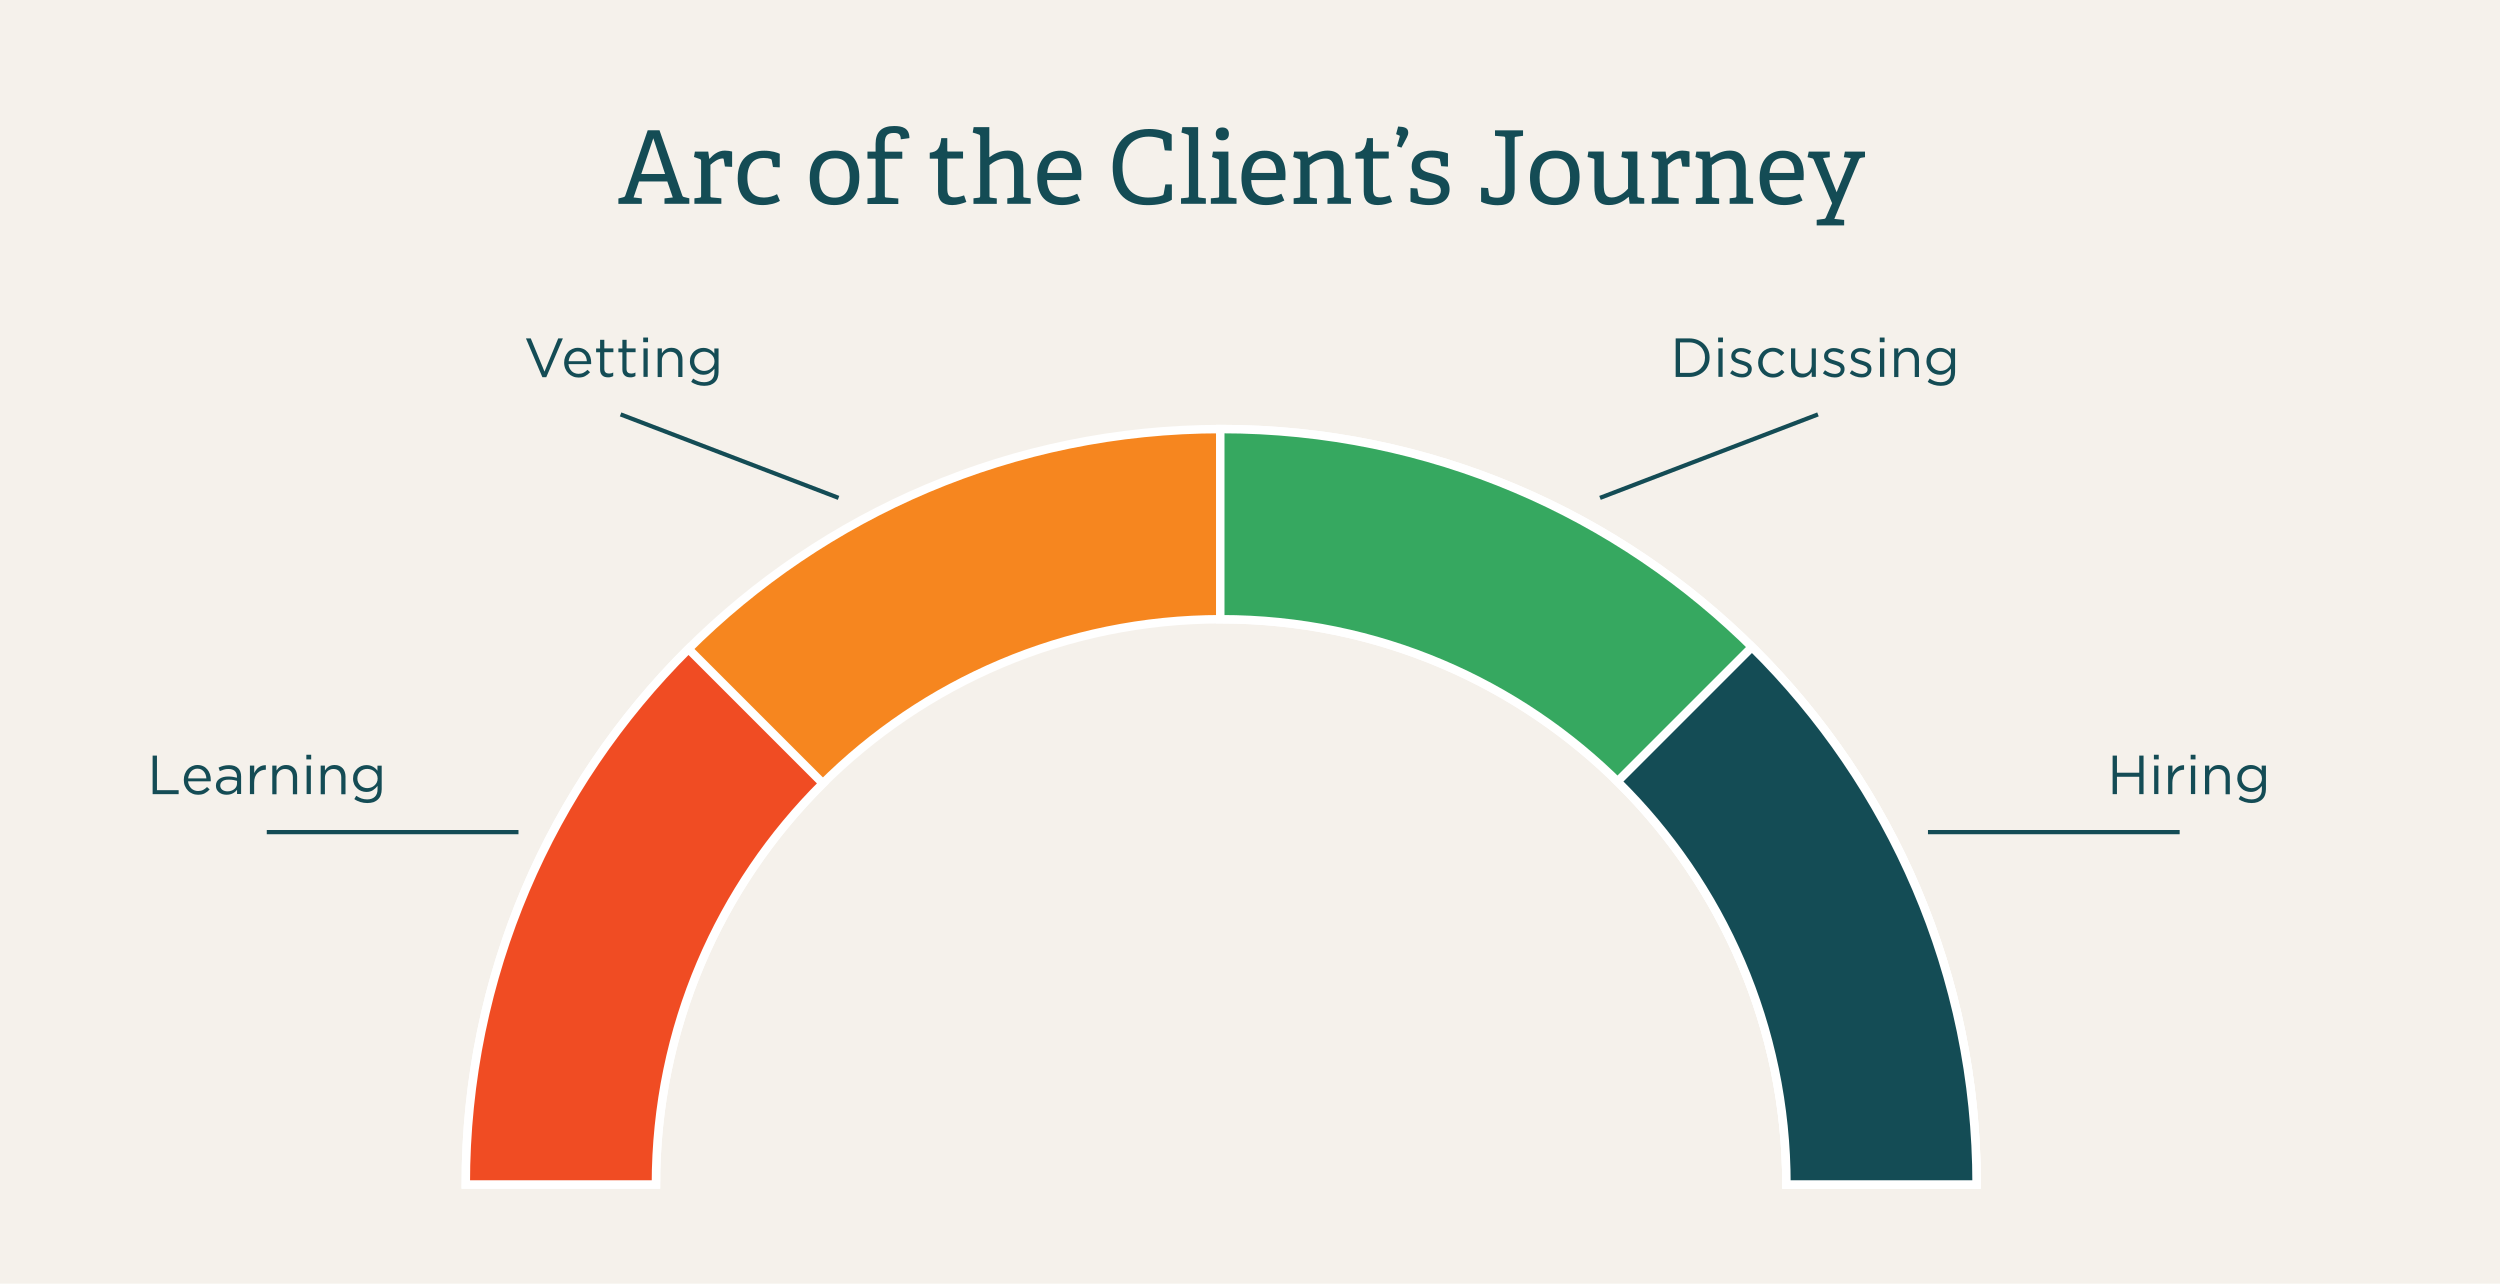 <?xml version="1.0" encoding="UTF-8"?> <!-- Generator: Adobe Illustrator 28.0.0, SVG Export Plug-In . SVG Version: 6.00 Build 0) --> <svg xmlns="http://www.w3.org/2000/svg" xmlns:xlink="http://www.w3.org/1999/xlink" version="1.1" id="Layer_1" x="0px" y="0px" viewBox="0 0 295 151.47" style="enable-background:new 0 0 295 151.47;" xml:space="preserve"> <style type="text/css"> .st0{fill:#F5F1EB;} .st1{fill:#F6861F;} .st2{fill:none;stroke:#FFFFFF;} .st3{fill:#36A860;} .st4{fill:#F04C23;} .st5{fill:#144C55;} .st6{fill:none;stroke:#144C55;stroke-width:0.5;} </style> <rect x="-2" class="st0" width="297" height="152.47"></rect> <path class="st1" d="M233.24,139.77c0-49.23-39.91-89.14-89.14-89.14s-89.14,39.91-89.14,89.14H77.4c0-36.84,29.86-66.7,66.7-66.7 s66.7,29.86,66.7,66.7H233.24z"></path> <path class="st2" d="M233.24,139.77c0-49.23-39.91-89.14-89.14-89.14s-89.14,39.91-89.14,89.14H77.4c0-36.84,29.86-66.7,66.7-66.7 s66.7,29.86,66.7,66.7H233.24z"></path> <path class="st3" d="M210.8,139.77h22.44c0-49.23-39.91-89.14-89.14-89.14c-0.04,0-0.07,0-0.11,0v22.44c0.04,0,0.07,0,0.11,0 C180.94,73.07,210.8,102.93,210.8,139.77"></path> <path class="st2" d="M210.8,139.77h22.44c0-49.23-39.91-89.14-89.14-89.14c-0.04,0-0.07,0-0.11,0v22.44c0.04,0,0.07,0,0.11,0 C180.94,73.07,210.8,102.93,210.8,139.77z"></path> <path class="st4" d="M97.1,92.44L81.24,76.58c-16.23,16.14-26.28,38.49-26.28,63.19H77.4C77.4,121.27,84.94,104.53,97.1,92.44"></path> <path class="st2" d="M97.1,92.44L81.24,76.58c-16.23,16.14-26.28,38.49-26.28,63.19H77.4C77.4,121.27,84.94,104.53,97.1,92.44z"></path> <path class="st5" d="M233.24,139.77c0-24.82-10.15-47.26-26.51-63.42l-15.87,15.87c12.3,12.1,19.94,28.93,19.94,47.55H233.24z"></path> <path class="st2" d="M233.24,139.77c0-24.82-10.15-47.26-26.51-63.42l-15.87,15.87c12.3,12.1,19.94,28.93,19.94,47.55H233.24z"></path> <g> <path class="st5" d="M78.41,24.06v-0.65l0.98-0.11l-0.65-1.89H75.4l-0.64,1.89l0.97,0.11v0.65h-2.76v-0.64l0.52-0.13 c0.19-0.05,0.25-0.08,0.3-0.23l2.64-7.69h1.39l2.69,7.7c0.05,0.14,0.14,0.17,0.29,0.2l0.54,0.13v0.65H78.41z M77.09,16.31 l-1.42,4.22h2.81L77.09,16.31z"></path> <path class="st5" d="M81.94,24.06V23.4l0.6-0.07c0.17-0.02,0.19-0.06,0.19-0.24v-4.08c0-0.13-0.04-0.22-0.16-0.25l-0.68-0.23 L82,17.89h1.57l0.12,0.83l0.04,0.01c0.4-0.44,0.98-0.96,1.8-0.96c0.28,0,0.65,0.05,0.86,0.11v1.81l-0.85-0.04l-0.14-0.83 c-0.01-0.1-0.04-0.12-0.14-0.12c-0.54,0-1.15,0.49-1.43,0.75v3.61c0,0.19,0.01,0.23,0.19,0.24l1.1,0.1v0.65H81.94z"></path> <path class="st5" d="M92.03,23.7c-0.46,0.3-1.26,0.5-2.05,0.5c-2.05,0-2.93-1.26-2.93-3.15c0-2.28,1.32-3.27,3.14-3.27 c0.88,0,1.56,0.24,1.82,0.37v1.6l-0.8-0.04l-0.14-0.79c-0.01-0.08-0.04-0.13-0.14-0.17c-0.17-0.06-0.48-0.11-0.82-0.11 c-1.07,0-1.92,0.62-1.92,2.34c0,1.68,0.79,2.33,1.96,2.33c0.6,0,1.2-0.19,1.54-0.4L92.03,23.7z"></path> <path class="st5" d="M95.55,20.95c0-1.88,0.96-3.18,3.01-3.18s2.84,1.31,2.84,3.11c0,2.02-0.91,3.32-2.96,3.32 C96.35,24.2,95.55,22.86,95.55,20.95z M100.27,20.95c0-1.57-0.58-2.27-1.74-2.27c-1.17,0-1.86,0.7-1.86,2.28 c0,1.6,0.61,2.36,1.8,2.36C99.64,23.33,100.27,22.6,100.27,20.95z"></path> <path class="st5" d="M102.36,24.06V23.4l0.77-0.07c0.17-0.01,0.19-0.06,0.19-0.24v-4.25c0-0.07,0-0.12-0.1-0.12h-0.86v-0.83h0.96 v-0.91c0-1.4,0.71-2.11,2.19-2.11c0.98,0,1.8,0.24,1.8,1.43l-1.02,0.14c0-0.63-0.28-0.75-0.83-0.75c-0.89,0-1.06,0.48-1.06,1.26 v0.83c0,0.08,0,0.12,0.1,0.12h1.97v0.83h-2.06v4.34c0,0.19,0.01,0.23,0.19,0.24l1.4,0.11v0.65H102.36z"></path> <path class="st5" d="M114.03,23.83c-0.48,0.19-1.06,0.37-1.67,0.37c-1.15,0-1.67-0.54-1.67-1.62v-3.74c0-0.07,0-0.12-0.1-0.12 h-0.88v-0.7c0.94-0.12,1.2-0.49,1.36-1.72h0.71v1.46c0,0.07,0,0.12,0.1,0.12h1.76v0.83h-1.86v3.54c0,0.76,0.18,1.04,0.86,1.04 c0.37,0,0.79-0.11,1.12-0.24L114.03,23.83z"></path> <path class="st5" d="M118.86,24.06V23.4l0.58-0.07c0.16-0.01,0.22-0.07,0.22-0.24v-2.79c0-0.89-0.16-1.6-1.01-1.6 c-0.72,0-1.43,0.41-1.89,0.78v3.61c0,0.19,0.01,0.22,0.19,0.24l0.67,0.08v0.65h-2.75V23.4l0.6-0.07c0.17-0.02,0.19-0.06,0.19-0.24 v-6.97c0-0.13-0.04-0.22-0.16-0.25l-0.72-0.23l0.11-0.64h1.85v3.56c0.55-0.4,1.25-0.79,2.16-0.79c1.28,0,1.85,0.83,1.85,2.18v3.13 c0,0.19,0.01,0.22,0.19,0.24l0.68,0.08v0.65H118.86z"></path> <path class="st5" d="M127.46,23.66c-0.6,0.34-1.32,0.54-2.18,0.54c-2.17,0-2.88-1.43-2.88-3.21c0-2.19,1.22-3.21,2.73-3.21 c1.46,0,2.47,0.79,2.47,2.87c0,0.16-0.01,0.4-0.02,0.6h-4.03c0.04,1.21,0.53,2.04,1.83,2.04c0.67,0,1.09-0.12,1.73-0.43 L127.46,23.66z M126.52,20.41c-0.02-1.37-0.65-1.76-1.38-1.76c-0.8,0-1.47,0.43-1.57,1.76H126.52z"></path> <path class="st5" d="M138.28,23.57c-0.65,0.43-1.77,0.64-2.88,0.64c-2.93,0-4.1-1.85-4.1-4.49c0-2.6,1.43-4.5,4.31-4.5 c1.06,0,2.05,0.25,2.65,0.65v1.92l-0.82-0.05l-0.2-1.14c-0.01-0.11-0.04-0.18-0.16-0.22c-0.42-0.14-0.96-0.26-1.52-0.26 c-1.88,0-3.11,1.25-3.11,3.6c0,2.34,1.15,3.59,3.02,3.59c0.54,0,1.22-0.06,1.68-0.25c0.1-0.04,0.14-0.07,0.17-0.22l0.19-1.08h0.77 V23.57z"></path> <path class="st5" d="M139.36,24.06V23.4l0.74-0.07c0.17-0.01,0.19-0.06,0.19-0.24v-6.97c0-0.13-0.04-0.22-0.16-0.25l-0.72-0.23 l0.11-0.64h1.86v8.08c0,0.19,0.01,0.22,0.19,0.24l0.72,0.08v0.65H139.36z"></path> <path class="st5" d="M142.88,24.06V23.4l0.79-0.07c0.17-0.01,0.19-0.06,0.19-0.24v-4.08c0-0.13-0.04-0.22-0.16-0.25l-0.68-0.23 l0.11-0.64h1.82v5.19c0,0.19,0.01,0.22,0.19,0.24l0.77,0.08v0.65H142.88z M144.24,16.56c-0.49,0-0.78-0.28-0.78-0.77 c0-0.48,0.29-0.75,0.78-0.75c0.49,0,0.77,0.28,0.77,0.75C145.01,16.29,144.73,16.56,144.24,16.56z"></path> <path class="st5" d="M151.55,23.66c-0.6,0.34-1.32,0.54-2.18,0.54c-2.17,0-2.88-1.43-2.88-3.21c0-2.19,1.22-3.21,2.73-3.21 c1.46,0,2.47,0.79,2.47,2.87c0,0.16-0.01,0.4-0.02,0.6h-4.03c0.04,1.21,0.53,2.04,1.83,2.04c0.67,0,1.09-0.12,1.73-0.43 L151.55,23.66z M150.6,20.41c-0.02-1.37-0.65-1.76-1.38-1.76c-0.8,0-1.47,0.43-1.57,1.76H150.6z"></path> <path class="st5" d="M156.64,24.06V23.4l0.58-0.07c0.16-0.01,0.22-0.07,0.22-0.24v-2.84c0-0.78-0.16-1.54-1.04-1.54 c-0.68,0-1.33,0.33-1.86,0.77v3.61c0,0.19,0.01,0.22,0.19,0.24l0.67,0.08v0.65h-2.75V23.4l0.6-0.07c0.17-0.02,0.19-0.06,0.19-0.24 v-4.08c0-0.13-0.04-0.22-0.16-0.25l-0.68-0.23l0.11-0.64h1.57l0.1,0.71l0.04,0.01c0.62-0.44,1.36-0.84,2.22-0.84 c1.38,0,1.9,0.89,1.9,2.19v3.12c0,0.19,0.01,0.22,0.19,0.24l0.68,0.08v0.65H156.64z"></path> <path class="st5" d="M164.26,23.83c-0.48,0.19-1.06,0.37-1.67,0.37c-1.15,0-1.67-0.54-1.67-1.62v-3.74c0-0.07,0-0.12-0.1-0.12 h-0.88v-0.7c0.94-0.12,1.2-0.49,1.36-1.72h0.71v1.46c0,0.07,0,0.12,0.1,0.12h1.76v0.83h-1.86v3.54c0,0.76,0.18,1.04,0.86,1.04 c0.37,0,0.79-0.11,1.12-0.24L164.26,23.83z"></path> <path class="st5" d="M164.85,17.25l0.32-1.13c0.02-0.06,0.01-0.11-0.05-0.13l-0.38-0.16l0.24-0.9c0.7,0.04,1.19,0.12,1.19,0.72 c0,0.18-0.06,0.37-0.16,0.56l-0.64,1.21L164.85,17.25z"></path> <path class="st5" d="M170.06,19.61l-0.14-0.74c-0.01-0.08-0.02-0.13-0.12-0.16c-0.17-0.06-0.53-0.13-0.94-0.13 c-0.88,0-1.27,0.38-1.27,0.9c0,0.68,0.72,0.83,1.5,1.03c0.94,0.24,1.96,0.53,1.96,1.82c0,1.39-1.16,1.87-2.44,1.87 c-0.97,0-1.95-0.28-2.17-0.41v-1.6l0.8,0.05l0.14,0.83c0.01,0.08,0.04,0.13,0.14,0.17c0.16,0.06,0.58,0.19,1.18,0.19 c0.8,0,1.32-0.3,1.32-0.95c0-0.72-0.68-0.89-1.45-1.07c-0.94-0.22-1.99-0.46-1.99-1.77c0-1.37,1.15-1.87,2.39-1.87 c0.86,0,1.64,0.23,1.89,0.34v1.55L170.06,19.61z"></path> <path class="st5" d="M177.62,16.34c0-0.17-0.04-0.22-0.19-0.23l-1.02-0.08v-0.65h3.31v0.65l-0.8,0.1 c-0.18,0.02-0.19,0.05-0.19,0.22v5.96c0,1.29-0.59,1.91-1.99,1.91c-0.91,0-1.71-0.25-1.97-0.42v-1.66l0.82,0.05l0.12,0.83 c0.01,0.08,0.05,0.12,0.14,0.17c0.12,0.05,0.41,0.14,0.83,0.14c0.74,0,0.95-0.35,0.95-1.09V16.34z"></path> <path class="st5" d="M180.54,20.95c0-1.88,0.96-3.18,3.01-3.18s2.84,1.31,2.84,3.11c0,2.02-0.91,3.32-2.96,3.32 C181.35,24.2,180.54,22.86,180.54,20.95z M185.27,20.95c0-1.57-0.58-2.27-1.74-2.27c-1.17,0-1.86,0.7-1.86,2.28 c0,1.6,0.61,2.36,1.8,2.36C184.63,23.33,185.27,22.6,185.27,20.95z"></path> <path class="st5" d="M192.3,24.06l-0.1-0.82l-0.02-0.01c-0.55,0.47-1.26,0.97-2.31,0.97c-1.32,0-1.73-0.8-1.73-2.18v-3.05 c0-0.19-0.01-0.24-0.19-0.28l-0.62-0.16l0.1-0.65h1.81v3.87c0,1.04,0.18,1.55,0.94,1.55c0.82,0,1.51-0.56,1.93-1.04v-3.31 c0-0.19-0.01-0.23-0.19-0.26l-0.6-0.16l0.1-0.65h1.79v5.18c0,0.18,0.04,0.24,0.17,0.25l0.64,0.08v0.65H192.3z"></path> <path class="st5" d="M194.91,24.06V23.4l0.6-0.07c0.17-0.02,0.19-0.06,0.19-0.24v-4.08c0-0.13-0.04-0.22-0.16-0.25l-0.68-0.23 l0.11-0.64h1.57l0.12,0.83l0.04,0.01c0.4-0.44,0.98-0.96,1.8-0.96c0.28,0,0.65,0.05,0.86,0.11v1.81l-0.85-0.04l-0.14-0.83 c-0.01-0.1-0.04-0.12-0.14-0.12c-0.54,0-1.15,0.49-1.43,0.75v3.61c0,0.19,0.01,0.23,0.19,0.24l1.1,0.1v0.65H194.91z"></path> <path class="st5" d="M204.1,24.06V23.4l0.58-0.07c0.16-0.01,0.22-0.07,0.22-0.24v-2.84c0-0.78-0.16-1.54-1.04-1.54 c-0.68,0-1.33,0.33-1.86,0.77v3.61c0,0.19,0.01,0.22,0.19,0.24l0.67,0.08v0.65h-2.75V23.4l0.6-0.07c0.17-0.02,0.19-0.06,0.19-0.24 v-4.08c0-0.13-0.04-0.22-0.16-0.25l-0.68-0.23l0.11-0.64h1.57l0.1,0.71l0.04,0.01c0.62-0.44,1.36-0.84,2.22-0.84 c1.38,0,1.9,0.89,1.9,2.19v3.12c0,0.19,0.01,0.22,0.19,0.24l0.68,0.08v0.65H204.1z"></path> <path class="st5" d="M212.7,23.66c-0.6,0.34-1.32,0.54-2.18,0.54c-2.17,0-2.88-1.43-2.88-3.21c0-2.19,1.22-3.21,2.73-3.21 c1.46,0,2.47,0.79,2.47,2.87c0,0.16-0.01,0.4-0.02,0.6h-4.03c0.04,1.21,0.53,2.04,1.83,2.04c0.67,0,1.09-0.12,1.73-0.43 L212.7,23.66z M211.75,20.41c-0.02-1.37-0.65-1.76-1.38-1.76c-0.8,0-1.47,0.43-1.57,1.76H211.75z"></path> <path class="st5" d="M214.37,26.6v-0.66l0.86-0.11c0.14-0.01,0.19-0.08,0.26-0.25l0.7-1.6l-2.16-5.11 c-0.06-0.14-0.11-0.17-0.25-0.2l-0.49-0.12l0.14-0.66h2.48v0.66l-0.79,0.1l1.6,4.03l1.67-4.03l-0.82-0.1l0.13-0.66h2.37v0.66 l-0.41,0.06c-0.14,0.02-0.24,0.07-0.3,0.2l-2.91,7.02l1.16,0.12v0.65H214.37z"></path> </g> <g> <path class="st5" d="M62.06,39.93h0.57l1.62,3.92l1.62-3.92h0.55l-1.96,4.58h-0.46L62.06,39.93z"></path> <path class="st5" d="M68.26,44.55c-0.23,0-0.45-0.04-0.65-0.13c-0.2-0.08-0.38-0.2-0.54-0.36c-0.15-0.15-0.27-0.34-0.36-0.55 c-0.09-0.21-0.14-0.45-0.14-0.71v-0.01c0-0.24,0.04-0.47,0.12-0.68c0.08-0.21,0.19-0.4,0.33-0.56c0.14-0.16,0.31-0.28,0.51-0.37 c0.2-0.09,0.41-0.14,0.65-0.14c0.25,0,0.47,0.05,0.67,0.14c0.2,0.09,0.36,0.22,0.5,0.38s0.24,0.35,0.31,0.56s0.1,0.45,0.1,0.69 c0,0.03,0,0.06,0,0.08c0,0.02,0,0.05-0.01,0.08h-2.67c0.02,0.18,0.06,0.34,0.13,0.48s0.16,0.26,0.26,0.36s0.23,0.17,0.36,0.22 c0.13,0.05,0.28,0.08,0.43,0.08c0.23,0,0.43-0.04,0.6-0.13s0.32-0.2,0.46-0.34l0.31,0.28c-0.17,0.19-0.36,0.34-0.58,0.46 C68.85,44.5,68.58,44.55,68.26,44.55z M69.25,42.61c-0.01-0.15-0.04-0.3-0.09-0.44s-0.12-0.26-0.21-0.36 c-0.09-0.1-0.2-0.19-0.32-0.25c-0.13-0.06-0.28-0.09-0.44-0.09c-0.15,0-0.28,0.03-0.41,0.09s-0.24,0.14-0.33,0.24 c-0.1,0.1-0.17,0.22-0.23,0.36s-0.1,0.29-0.12,0.46H69.25z"></path> <path class="st5" d="M71.76,44.53c-0.13,0-0.26-0.02-0.38-0.05c-0.12-0.04-0.22-0.09-0.3-0.17c-0.08-0.08-0.15-0.17-0.2-0.29 s-0.07-0.27-0.07-0.43v-2.02h-0.47v-0.45h0.47V40.1h0.5v1.01h1.07v0.45h-1.07v1.96c0,0.21,0.05,0.35,0.16,0.44 c0.1,0.08,0.24,0.12,0.41,0.12c0.09,0,0.17-0.01,0.24-0.03c0.08-0.02,0.16-0.05,0.24-0.1v0.43c-0.09,0.05-0.18,0.08-0.28,0.11 C71.99,44.52,71.88,44.53,71.76,44.53z"></path> <path class="st5" d="M74.39,44.53c-0.13,0-0.26-0.02-0.38-0.05c-0.12-0.04-0.22-0.09-0.3-0.17c-0.08-0.08-0.15-0.17-0.2-0.29 s-0.07-0.27-0.07-0.43v-2.02h-0.47v-0.45h0.47V40.1h0.5v1.01H75v0.45h-1.07v1.96c0,0.21,0.05,0.35,0.16,0.44 c0.1,0.08,0.24,0.12,0.41,0.12c0.09,0,0.17-0.01,0.24-0.03c0.08-0.02,0.16-0.05,0.24-0.1v0.43c-0.09,0.05-0.18,0.08-0.28,0.11 C74.62,44.52,74.51,44.53,74.39,44.53z"></path> <path class="st5" d="M75.9,39.83h0.57v0.55H75.9V39.83z M75.93,41.11h0.5v3.36h-0.5V41.11z"></path> <path class="st5" d="M77.6,41.11h0.5v0.58c0.11-0.18,0.26-0.34,0.44-0.46c0.18-0.13,0.42-0.19,0.71-0.19c0.2,0,0.38,0.03,0.54,0.1 c0.16,0.07,0.29,0.16,0.4,0.28c0.11,0.12,0.2,0.26,0.25,0.43c0.06,0.17,0.09,0.35,0.09,0.55v2.09h-0.5v-1.97 c0-0.31-0.08-0.56-0.24-0.74s-0.39-0.27-0.69-0.27c-0.14,0-0.28,0.02-0.4,0.08c-0.12,0.05-0.23,0.12-0.32,0.21 c-0.09,0.09-0.16,0.21-0.21,0.33c-0.05,0.13-0.07,0.27-0.07,0.43v1.93h-0.5V41.11z"></path> <path class="st5" d="M83.09,45.53c-0.28,0-0.55-0.04-0.81-0.12c-0.26-0.08-0.5-0.19-0.72-0.35l0.23-0.39 c0.2,0.14,0.4,0.24,0.61,0.32c0.21,0.07,0.44,0.11,0.68,0.11c0.37,0,0.67-0.1,0.89-0.3c0.22-0.2,0.33-0.5,0.33-0.89v-0.4 c-0.15,0.2-0.33,0.36-0.54,0.5c-0.21,0.14-0.47,0.21-0.78,0.21c-0.2,0-0.4-0.04-0.59-0.11c-0.19-0.07-0.36-0.18-0.5-0.32 s-0.27-0.3-0.35-0.49s-0.13-0.41-0.13-0.65v-0.01c0-0.25,0.04-0.47,0.13-0.66c0.09-0.2,0.21-0.36,0.35-0.5 c0.15-0.14,0.32-0.24,0.51-0.32c0.19-0.07,0.39-0.11,0.58-0.11c0.16,0,0.3,0.02,0.43,0.05c0.13,0.04,0.25,0.09,0.36,0.15 s0.2,0.13,0.29,0.21c0.09,0.08,0.17,0.17,0.23,0.26v-0.6h0.5v2.78c0,0.26-0.04,0.49-0.11,0.69s-0.18,0.37-0.32,0.5 c-0.15,0.15-0.34,0.26-0.55,0.34C83.6,45.49,83.36,45.53,83.09,45.53z M83.08,43.77c0.16,0,0.31-0.03,0.46-0.08 c0.15-0.05,0.28-0.13,0.39-0.23c0.12-0.1,0.21-0.22,0.28-0.36s0.1-0.29,0.1-0.46v-0.01c0-0.17-0.04-0.33-0.1-0.46 c-0.07-0.14-0.16-0.26-0.28-0.36c-0.11-0.1-0.25-0.18-0.39-0.23c-0.15-0.05-0.3-0.08-0.46-0.08s-0.31,0.03-0.45,0.08 c-0.14,0.05-0.26,0.13-0.37,0.23c-0.11,0.1-0.19,0.21-0.25,0.35s-0.09,0.29-0.09,0.46v0.01c0,0.17,0.03,0.32,0.09,0.46 s0.15,0.26,0.25,0.36c0.11,0.1,0.23,0.18,0.37,0.23C82.78,43.74,82.93,43.77,83.08,43.77z"></path> </g> <g> <path class="st5" d="M197.73,39.93h1.58c0.36,0,0.68,0.06,0.98,0.17c0.3,0.12,0.55,0.27,0.77,0.48c0.21,0.2,0.38,0.44,0.5,0.72 c0.12,0.28,0.17,0.57,0.17,0.89v0.01c0,0.32-0.06,0.62-0.17,0.9c-0.12,0.28-0.28,0.52-0.5,0.72c-0.21,0.2-0.47,0.36-0.77,0.48 s-0.62,0.18-0.98,0.18h-1.58V39.93z M198.24,40.4V44h1.07c0.29,0,0.55-0.04,0.78-0.14c0.23-0.09,0.43-0.22,0.59-0.38 c0.16-0.16,0.29-0.35,0.38-0.57s0.13-0.45,0.13-0.71V42.2c0-0.25-0.04-0.49-0.13-0.71s-0.21-0.41-0.38-0.57 c-0.16-0.16-0.36-0.29-0.59-0.38c-0.23-0.09-0.49-0.14-0.78-0.14H198.24z"></path> <path class="st5" d="M202.74,39.83h0.57v0.55h-0.57V39.83z M202.77,41.11h0.5v3.36h-0.5V41.11z"></path> <path class="st5" d="M205.55,44.54c-0.24,0-0.49-0.04-0.74-0.13c-0.25-0.09-0.47-0.21-0.66-0.36l0.25-0.36 c0.18,0.14,0.37,0.24,0.57,0.32c0.2,0.07,0.4,0.11,0.59,0.11c0.2,0,0.37-0.05,0.5-0.14c0.13-0.09,0.19-0.22,0.19-0.39v-0.01 c0-0.08-0.02-0.15-0.07-0.21c-0.05-0.06-0.11-0.11-0.19-0.16c-0.08-0.04-0.17-0.08-0.27-0.12c-0.1-0.04-0.21-0.07-0.32-0.1 c-0.13-0.04-0.26-0.08-0.39-0.13c-0.13-0.04-0.25-0.1-0.36-0.17s-0.19-0.16-0.26-0.26c-0.07-0.1-0.1-0.23-0.1-0.39v-0.01 c0-0.14,0.03-0.27,0.08-0.39s0.14-0.22,0.24-0.3c0.1-0.08,0.22-0.15,0.36-0.2c0.14-0.05,0.29-0.07,0.46-0.07 c0.21,0,0.42,0.03,0.63,0.1c0.21,0.07,0.41,0.16,0.58,0.27l-0.23,0.38c-0.16-0.1-0.32-0.18-0.49-0.24 c-0.17-0.06-0.34-0.09-0.5-0.09c-0.2,0-0.36,0.05-0.47,0.14c-0.12,0.09-0.18,0.21-0.18,0.35v0.01c0,0.08,0.02,0.15,0.07,0.21 s0.11,0.11,0.19,0.15c0.08,0.04,0.17,0.08,0.28,0.12c0.1,0.04,0.21,0.07,0.32,0.1c0.13,0.04,0.26,0.08,0.39,0.13 c0.13,0.05,0.24,0.11,0.35,0.18c0.1,0.07,0.19,0.16,0.25,0.27c0.06,0.1,0.09,0.23,0.09,0.38v0.01c0,0.16-0.03,0.3-0.09,0.43 c-0.06,0.12-0.15,0.23-0.25,0.32c-0.11,0.09-0.23,0.15-0.38,0.2C205.87,44.52,205.72,44.54,205.55,44.54z"></path> <path class="st5" d="M209.19,44.55c-0.25,0-0.48-0.05-0.69-0.14c-0.21-0.09-0.39-0.22-0.55-0.38c-0.15-0.16-0.27-0.34-0.36-0.56 c-0.09-0.21-0.13-0.44-0.13-0.67V42.8c0-0.24,0.04-0.46,0.13-0.68c0.09-0.21,0.21-0.4,0.36-0.56c0.15-0.16,0.34-0.29,0.55-0.38 c0.21-0.09,0.44-0.14,0.69-0.14c0.16,0,0.31,0.01,0.44,0.05c0.13,0.03,0.25,0.07,0.36,0.13c0.11,0.05,0.21,0.12,0.3,0.19 c0.09,0.07,0.18,0.15,0.25,0.24L210.2,42c-0.13-0.14-0.28-0.26-0.44-0.36s-0.35-0.15-0.58-0.15c-0.17,0-0.33,0.03-0.47,0.1 c-0.15,0.07-0.28,0.16-0.38,0.28c-0.11,0.12-0.19,0.25-0.25,0.41c-0.06,0.16-0.09,0.33-0.09,0.51v0.01c0,0.18,0.03,0.35,0.09,0.51 c0.06,0.16,0.15,0.3,0.26,0.42c0.11,0.12,0.24,0.21,0.39,0.28c0.15,0.07,0.31,0.1,0.49,0.1c0.22,0,0.41-0.05,0.58-0.14 c0.17-0.09,0.32-0.21,0.45-0.36l0.32,0.3c-0.17,0.19-0.36,0.35-0.58,0.47C209.77,44.49,209.5,44.55,209.19,44.55z"></path> <path class="st5" d="M212.62,44.55c-0.2,0-0.38-0.03-0.54-0.1c-0.16-0.06-0.29-0.16-0.4-0.28c-0.11-0.12-0.2-0.26-0.25-0.42 c-0.06-0.17-0.09-0.35-0.09-0.55v-2.09h0.5v1.97c0,0.31,0.08,0.56,0.24,0.74s0.39,0.27,0.69,0.27c0.14,0,0.28-0.03,0.4-0.08 c0.12-0.05,0.23-0.12,0.32-0.21c0.09-0.09,0.16-0.21,0.21-0.33c0.05-0.13,0.08-0.27,0.08-0.43v-1.93h0.49v3.36h-0.49v-0.58 c-0.11,0.18-0.26,0.34-0.44,0.46C213.15,44.48,212.91,44.55,212.62,44.55z"></path> <path class="st5" d="M216.5,44.54c-0.24,0-0.49-0.04-0.74-0.13c-0.25-0.09-0.47-0.21-0.66-0.36l0.25-0.36 c0.18,0.14,0.37,0.24,0.57,0.32c0.2,0.07,0.4,0.11,0.59,0.11c0.2,0,0.37-0.05,0.5-0.14c0.13-0.09,0.19-0.22,0.19-0.39v-0.01 c0-0.08-0.02-0.15-0.07-0.21c-0.05-0.06-0.11-0.11-0.19-0.16c-0.08-0.04-0.17-0.08-0.27-0.12c-0.1-0.04-0.21-0.07-0.32-0.1 c-0.13-0.04-0.26-0.08-0.39-0.13c-0.13-0.04-0.25-0.1-0.36-0.17s-0.19-0.16-0.26-0.26c-0.07-0.1-0.1-0.23-0.1-0.39v-0.01 c0-0.14,0.03-0.27,0.08-0.39s0.14-0.22,0.24-0.3c0.1-0.08,0.22-0.15,0.36-0.2c0.14-0.05,0.29-0.07,0.46-0.07 c0.21,0,0.42,0.03,0.63,0.1c0.21,0.07,0.41,0.16,0.58,0.27l-0.23,0.38c-0.16-0.1-0.32-0.18-0.49-0.24 c-0.17-0.06-0.34-0.09-0.5-0.09c-0.2,0-0.36,0.05-0.47,0.14c-0.12,0.09-0.18,0.21-0.18,0.35v0.01c0,0.08,0.02,0.15,0.07,0.21 s0.11,0.11,0.19,0.15c0.08,0.04,0.17,0.08,0.28,0.12c0.1,0.04,0.21,0.07,0.32,0.1c0.13,0.04,0.26,0.08,0.39,0.13 c0.13,0.05,0.24,0.11,0.35,0.18c0.1,0.07,0.19,0.16,0.25,0.27c0.06,0.1,0.09,0.23,0.09,0.38v0.01c0,0.16-0.03,0.3-0.09,0.43 c-0.06,0.12-0.15,0.23-0.25,0.32c-0.11,0.09-0.23,0.15-0.38,0.2C216.83,44.52,216.67,44.54,216.5,44.54z"></path> <path class="st5" d="M219.67,44.54c-0.24,0-0.49-0.04-0.74-0.13c-0.25-0.09-0.47-0.21-0.66-0.36l0.25-0.36 c0.18,0.14,0.37,0.24,0.57,0.32c0.2,0.07,0.4,0.11,0.59,0.11c0.2,0,0.37-0.05,0.5-0.14c0.13-0.09,0.19-0.22,0.19-0.39v-0.01 c0-0.08-0.02-0.15-0.07-0.21c-0.05-0.06-0.11-0.11-0.19-0.16c-0.08-0.04-0.17-0.08-0.27-0.12c-0.1-0.04-0.21-0.07-0.32-0.1 c-0.13-0.04-0.26-0.08-0.39-0.13c-0.13-0.04-0.25-0.1-0.36-0.17s-0.19-0.16-0.26-0.26c-0.07-0.1-0.1-0.23-0.1-0.39v-0.01 c0-0.14,0.03-0.27,0.08-0.39s0.14-0.22,0.24-0.3c0.1-0.08,0.22-0.15,0.36-0.2c0.14-0.05,0.29-0.07,0.46-0.07 c0.21,0,0.42,0.03,0.63,0.1c0.21,0.07,0.41,0.16,0.58,0.27l-0.23,0.38c-0.16-0.1-0.32-0.18-0.49-0.24 c-0.17-0.06-0.34-0.09-0.5-0.09c-0.2,0-0.36,0.05-0.47,0.14c-0.12,0.09-0.18,0.21-0.18,0.35v0.01c0,0.08,0.02,0.15,0.07,0.21 s0.11,0.11,0.19,0.15c0.08,0.04,0.17,0.08,0.28,0.12c0.1,0.04,0.21,0.07,0.32,0.1c0.13,0.04,0.26,0.08,0.39,0.13 c0.13,0.05,0.24,0.11,0.35,0.18c0.1,0.07,0.19,0.16,0.25,0.27c0.06,0.1,0.09,0.23,0.09,0.38v0.01c0,0.16-0.03,0.3-0.09,0.43 c-0.06,0.12-0.15,0.23-0.25,0.32c-0.11,0.09-0.23,0.15-0.38,0.2C220,44.52,219.84,44.54,219.67,44.54z"></path> <path class="st5" d="M221.81,39.83h0.57v0.55h-0.57V39.83z M221.84,41.11h0.5v3.36h-0.5V41.11z"></path> <path class="st5" d="M223.51,41.11h0.5v0.58c0.11-0.18,0.26-0.34,0.44-0.46c0.18-0.13,0.42-0.19,0.71-0.19 c0.2,0,0.38,0.03,0.54,0.1c0.16,0.07,0.29,0.16,0.4,0.28c0.11,0.12,0.2,0.26,0.25,0.43c0.06,0.17,0.09,0.35,0.09,0.55v2.09h-0.5 v-1.97c0-0.31-0.08-0.56-0.24-0.74s-0.39-0.27-0.69-0.27c-0.14,0-0.28,0.02-0.4,0.08c-0.12,0.05-0.23,0.12-0.32,0.21 c-0.09,0.09-0.16,0.21-0.21,0.33c-0.05,0.13-0.07,0.27-0.07,0.43v1.93h-0.5V41.11z"></path> <path class="st5" d="M229,45.53c-0.28,0-0.55-0.04-0.81-0.12c-0.26-0.08-0.5-0.19-0.72-0.35l0.23-0.39c0.2,0.14,0.4,0.24,0.61,0.32 c0.21,0.07,0.44,0.11,0.68,0.11c0.37,0,0.67-0.1,0.89-0.3c0.22-0.2,0.33-0.5,0.33-0.89v-0.4c-0.15,0.2-0.33,0.36-0.54,0.5 c-0.21,0.14-0.47,0.21-0.78,0.21c-0.2,0-0.4-0.04-0.59-0.11c-0.19-0.07-0.36-0.18-0.5-0.32s-0.27-0.3-0.35-0.49 s-0.13-0.41-0.13-0.65v-0.01c0-0.25,0.04-0.47,0.13-0.66c0.09-0.2,0.21-0.36,0.35-0.5c0.15-0.14,0.32-0.24,0.51-0.32 c0.19-0.07,0.39-0.11,0.58-0.11c0.16,0,0.3,0.02,0.43,0.05c0.13,0.04,0.25,0.09,0.36,0.15s0.2,0.13,0.29,0.21 c0.09,0.08,0.17,0.17,0.23,0.26v-0.6h0.5v2.78c0,0.26-0.04,0.49-0.11,0.69s-0.18,0.37-0.32,0.5c-0.15,0.15-0.34,0.26-0.55,0.34 C229.51,45.49,229.27,45.53,229,45.53z M228.99,43.77c0.16,0,0.31-0.03,0.46-0.08c0.15-0.05,0.28-0.13,0.39-0.23 c0.12-0.1,0.21-0.22,0.28-0.36s0.1-0.29,0.1-0.46v-0.01c0-0.17-0.04-0.33-0.1-0.46c-0.07-0.14-0.16-0.26-0.28-0.36 c-0.11-0.1-0.25-0.18-0.39-0.23c-0.15-0.05-0.3-0.08-0.46-0.08s-0.31,0.03-0.45,0.08c-0.14,0.05-0.26,0.13-0.37,0.23 c-0.11,0.1-0.19,0.21-0.25,0.35s-0.09,0.29-0.09,0.46v0.01c0,0.17,0.03,0.32,0.09,0.46s0.15,0.26,0.25,0.36 c0.11,0.1,0.23,0.18,0.37,0.23C228.69,43.74,228.84,43.77,228.99,43.77z"></path> </g> <g> <path class="st5" d="M249.29,89.16h0.51v2.02h2.63v-2.02h0.51v4.55h-0.51v-2.05h-2.63v2.05h-0.51V89.16z"></path> <path class="st5" d="M254.16,89.06h0.57v0.55h-0.57V89.06z M254.19,90.34h0.5v3.36h-0.5V90.34z"></path> <path class="st5" d="M255.85,90.34h0.5v0.88c0.06-0.14,0.14-0.27,0.23-0.38s0.2-0.22,0.31-0.3c0.12-0.08,0.25-0.15,0.38-0.19 s0.29-0.06,0.45-0.06v0.54h-0.04c-0.18,0-0.35,0.03-0.52,0.1c-0.16,0.07-0.3,0.16-0.43,0.29s-0.22,0.29-0.29,0.48 c-0.07,0.19-0.1,0.42-0.1,0.67v1.34h-0.5V90.34z"></path> <path class="st5" d="M258.5,89.06h0.57v0.55h-0.57V89.06z M258.53,90.34h0.5v3.36h-0.5V90.34z"></path> <path class="st5" d="M260.19,90.34h0.5v0.58c0.11-0.18,0.26-0.34,0.44-0.46c0.18-0.13,0.42-0.19,0.71-0.19 c0.2,0,0.38,0.03,0.54,0.1c0.16,0.07,0.29,0.16,0.4,0.28c0.11,0.12,0.2,0.26,0.25,0.43c0.06,0.17,0.09,0.35,0.09,0.55v2.09h-0.5 v-1.97c0-0.31-0.08-0.56-0.24-0.74s-0.39-0.27-0.69-0.27c-0.14,0-0.28,0.02-0.4,0.08c-0.12,0.05-0.23,0.12-0.32,0.21 c-0.09,0.09-0.16,0.21-0.21,0.33c-0.05,0.13-0.07,0.27-0.07,0.43v1.93h-0.5V90.34z"></path> <path class="st5" d="M265.69,94.76c-0.28,0-0.55-0.04-0.81-0.12c-0.26-0.08-0.5-0.19-0.72-0.35l0.23-0.39 c0.2,0.14,0.4,0.24,0.61,0.32c0.21,0.07,0.44,0.11,0.68,0.11c0.37,0,0.67-0.1,0.89-0.3c0.22-0.2,0.33-0.5,0.33-0.89v-0.4 c-0.15,0.2-0.33,0.36-0.54,0.5c-0.21,0.14-0.47,0.21-0.78,0.21c-0.2,0-0.4-0.04-0.59-0.11c-0.19-0.07-0.36-0.18-0.5-0.32 s-0.27-0.3-0.35-0.49S264,92.12,264,91.87v-0.01c0-0.25,0.04-0.47,0.13-0.66c0.09-0.2,0.21-0.36,0.35-0.5 c0.15-0.14,0.32-0.24,0.51-0.32c0.19-0.07,0.39-0.11,0.58-0.11c0.16,0,0.3,0.02,0.43,0.05c0.13,0.04,0.25,0.09,0.36,0.15 s0.2,0.13,0.29,0.21c0.09,0.08,0.17,0.17,0.23,0.26v-0.6h0.5v2.78c0,0.26-0.04,0.49-0.11,0.69s-0.18,0.37-0.32,0.5 c-0.15,0.15-0.34,0.26-0.55,0.34C266.2,94.72,265.96,94.76,265.69,94.76z M265.68,93c0.16,0,0.31-0.03,0.46-0.08 c0.15-0.05,0.28-0.13,0.39-0.23c0.12-0.1,0.21-0.22,0.28-0.36s0.1-0.29,0.1-0.46v-0.01c0-0.17-0.04-0.33-0.1-0.46 c-0.07-0.14-0.16-0.26-0.28-0.36c-0.11-0.1-0.25-0.18-0.39-0.23c-0.15-0.05-0.3-0.08-0.46-0.08s-0.31,0.03-0.45,0.08 c-0.14,0.05-0.26,0.13-0.37,0.23c-0.11,0.1-0.19,0.21-0.25,0.35s-0.09,0.29-0.09,0.46v0.01c0,0.17,0.03,0.32,0.09,0.46 s0.15,0.26,0.25,0.36c0.11,0.1,0.23,0.18,0.37,0.23C265.38,92.97,265.52,93,265.68,93z"></path> </g> <g> <path class="st5" d="M18.01,89.16h0.51v4.08h2.56v0.47h-3.07V89.16z"></path> <path class="st5" d="M23.36,93.78c-0.23,0-0.45-0.04-0.65-0.13c-0.2-0.08-0.38-0.2-0.53-0.36c-0.15-0.15-0.27-0.34-0.36-0.55 c-0.09-0.21-0.13-0.45-0.13-0.71v-0.01c0-0.24,0.04-0.47,0.12-0.68c0.08-0.21,0.19-0.4,0.34-0.56c0.14-0.16,0.31-0.28,0.51-0.37 c0.2-0.09,0.41-0.14,0.65-0.14c0.25,0,0.47,0.05,0.66,0.14c0.2,0.09,0.36,0.22,0.49,0.38c0.13,0.16,0.24,0.35,0.31,0.56 c0.07,0.21,0.1,0.45,0.1,0.69c0,0.03,0,0.06,0,0.08c0,0.02,0,0.05-0.01,0.08h-2.67c0.02,0.18,0.06,0.34,0.13,0.48 s0.16,0.26,0.26,0.36c0.11,0.1,0.23,0.17,0.36,0.22s0.28,0.08,0.43,0.08c0.23,0,0.43-0.04,0.6-0.13c0.17-0.09,0.32-0.2,0.46-0.34 l0.31,0.28c-0.17,0.19-0.36,0.34-0.58,0.46C23.95,93.73,23.68,93.78,23.36,93.78z M24.35,91.84c-0.01-0.15-0.04-0.3-0.09-0.44 c-0.05-0.14-0.12-0.26-0.21-0.36c-0.09-0.1-0.2-0.19-0.32-0.25s-0.28-0.09-0.44-0.09c-0.15,0-0.28,0.03-0.41,0.09 s-0.24,0.14-0.33,0.24c-0.1,0.1-0.17,0.22-0.23,0.36s-0.1,0.29-0.12,0.46H24.35z"></path> <path class="st5" d="M26.74,93.78c-0.16,0-0.31-0.02-0.46-0.06c-0.15-0.04-0.28-0.11-0.4-0.2s-0.21-0.2-0.29-0.33 c-0.07-0.13-0.11-0.28-0.11-0.46v-0.01c0-0.18,0.03-0.33,0.1-0.47c0.07-0.13,0.17-0.25,0.3-0.34s0.28-0.16,0.46-0.21 c0.18-0.05,0.37-0.07,0.58-0.07c0.22,0,0.4,0.01,0.57,0.04c0.16,0.03,0.32,0.06,0.47,0.1v-0.12c0-0.3-0.09-0.53-0.26-0.68 c-0.18-0.15-0.42-0.23-0.74-0.23c-0.2,0-0.38,0.02-0.54,0.07c-0.16,0.05-0.32,0.11-0.48,0.18l-0.15-0.41 c0.19-0.09,0.38-0.16,0.57-0.21c0.19-0.05,0.41-0.08,0.66-0.08c0.48,0,0.84,0.12,1.09,0.37c0.23,0.23,0.34,0.56,0.34,0.98v2.05 h-0.48V93.2c-0.12,0.15-0.27,0.29-0.47,0.4C27.28,93.72,27.03,93.78,26.74,93.78z M26.84,93.38c0.16,0,0.3-0.02,0.44-0.07 c0.14-0.04,0.25-0.11,0.36-0.19c0.1-0.08,0.18-0.17,0.24-0.29c0.06-0.11,0.09-0.23,0.09-0.37v-0.32c-0.13-0.04-0.27-0.07-0.43-0.1 S27.18,92,26.97,92c-0.32,0-0.56,0.06-0.73,0.19c-0.17,0.13-0.25,0.29-0.25,0.51v0.01c0,0.1,0.02,0.2,0.07,0.28 c0.04,0.08,0.11,0.16,0.18,0.21c0.08,0.06,0.17,0.1,0.27,0.13S26.72,93.38,26.84,93.38z"></path> <path class="st5" d="M29.5,90.34H30v0.88c0.06-0.14,0.14-0.27,0.23-0.38c0.09-0.12,0.19-0.22,0.31-0.3 c0.12-0.08,0.24-0.15,0.38-0.19s0.29-0.06,0.45-0.06v0.54h-0.04c-0.18,0-0.35,0.03-0.52,0.1c-0.16,0.07-0.3,0.16-0.43,0.29 c-0.12,0.13-0.22,0.29-0.29,0.48c-0.07,0.19-0.1,0.42-0.1,0.67v1.34h-0.5V90.34z"></path> <path class="st5" d="M32.13,90.34h0.5v0.58c0.11-0.18,0.26-0.34,0.44-0.46s0.42-0.19,0.71-0.19c0.2,0,0.38,0.03,0.54,0.1 c0.16,0.07,0.29,0.16,0.4,0.28s0.19,0.26,0.25,0.43c0.06,0.17,0.09,0.35,0.09,0.55v2.09h-0.5v-1.97c0-0.31-0.08-0.56-0.24-0.74 c-0.16-0.18-0.39-0.27-0.69-0.27c-0.14,0-0.28,0.02-0.4,0.08c-0.12,0.05-0.23,0.12-0.32,0.21c-0.09,0.09-0.16,0.21-0.21,0.33 c-0.05,0.13-0.07,0.27-0.07,0.43v1.93h-0.5V90.34z"></path> <path class="st5" d="M36.15,89.06h0.57v0.55h-0.57V89.06z M36.18,90.34h0.5v3.36h-0.5V90.34z"></path> <path class="st5" d="M37.84,90.34h0.5v0.58c0.11-0.18,0.26-0.34,0.44-0.46s0.42-0.19,0.71-0.19c0.21,0,0.38,0.03,0.54,0.1 c0.16,0.07,0.29,0.16,0.4,0.28c0.11,0.12,0.2,0.26,0.25,0.43c0.06,0.17,0.09,0.35,0.09,0.55v2.09h-0.5v-1.97 c0-0.31-0.08-0.56-0.24-0.74s-0.39-0.27-0.69-0.27c-0.14,0-0.28,0.02-0.4,0.08c-0.12,0.05-0.23,0.12-0.32,0.21 c-0.09,0.09-0.16,0.21-0.21,0.33c-0.05,0.13-0.07,0.27-0.07,0.43v1.93h-0.5V90.34z"></path> <path class="st5" d="M43.34,94.76c-0.28,0-0.55-0.04-0.81-0.12c-0.26-0.08-0.5-0.19-0.72-0.35l0.23-0.39 c0.2,0.14,0.4,0.24,0.61,0.32c0.21,0.07,0.44,0.11,0.68,0.11c0.37,0,0.67-0.1,0.89-0.3c0.22-0.2,0.33-0.5,0.33-0.89v-0.4 c-0.15,0.2-0.33,0.36-0.54,0.5c-0.21,0.14-0.47,0.21-0.78,0.21c-0.2,0-0.4-0.04-0.59-0.11c-0.19-0.07-0.36-0.18-0.5-0.32 s-0.27-0.3-0.35-0.49s-0.13-0.41-0.13-0.65v-0.01c0-0.25,0.04-0.47,0.13-0.66c0.09-0.2,0.21-0.36,0.35-0.5 c0.15-0.14,0.32-0.24,0.51-0.32c0.19-0.07,0.39-0.11,0.58-0.11c0.16,0,0.3,0.02,0.43,0.05c0.13,0.04,0.25,0.09,0.36,0.15 s0.2,0.13,0.29,0.21c0.09,0.08,0.17,0.17,0.23,0.26v-0.6h0.5v2.78c0,0.26-0.04,0.49-0.11,0.69s-0.18,0.37-0.32,0.5 c-0.15,0.15-0.34,0.26-0.55,0.34C43.85,94.72,43.6,94.76,43.34,94.76z M43.33,93c0.16,0,0.31-0.03,0.46-0.08 c0.15-0.05,0.28-0.13,0.39-0.23c0.12-0.1,0.21-0.22,0.28-0.36s0.1-0.29,0.1-0.46v-0.01c0-0.17-0.04-0.33-0.1-0.46 c-0.07-0.14-0.16-0.26-0.28-0.36c-0.11-0.1-0.25-0.18-0.39-0.23c-0.15-0.05-0.3-0.08-0.46-0.08s-0.31,0.03-0.45,0.08 c-0.14,0.05-0.26,0.13-0.37,0.23c-0.11,0.1-0.19,0.21-0.25,0.35s-0.09,0.29-0.09,0.46v0.01c0,0.17,0.03,0.32,0.09,0.46 s0.15,0.26,0.25,0.36c0.11,0.1,0.23,0.18,0.37,0.23C43.02,92.97,43.17,93,43.33,93z"></path> </g> <line class="st6" x1="31.48" y1="98.19" x2="61.18" y2="98.19"></line> <line class="st6" x1="227.5" y1="98.19" x2="257.2" y2="98.19"></line> <line class="st6" x1="188.8" y1="58.75" x2="214.52" y2="48.9"></line> <line class="st6" x1="98.95" y1="58.75" x2="73.23" y2="48.9"></line> </svg> 